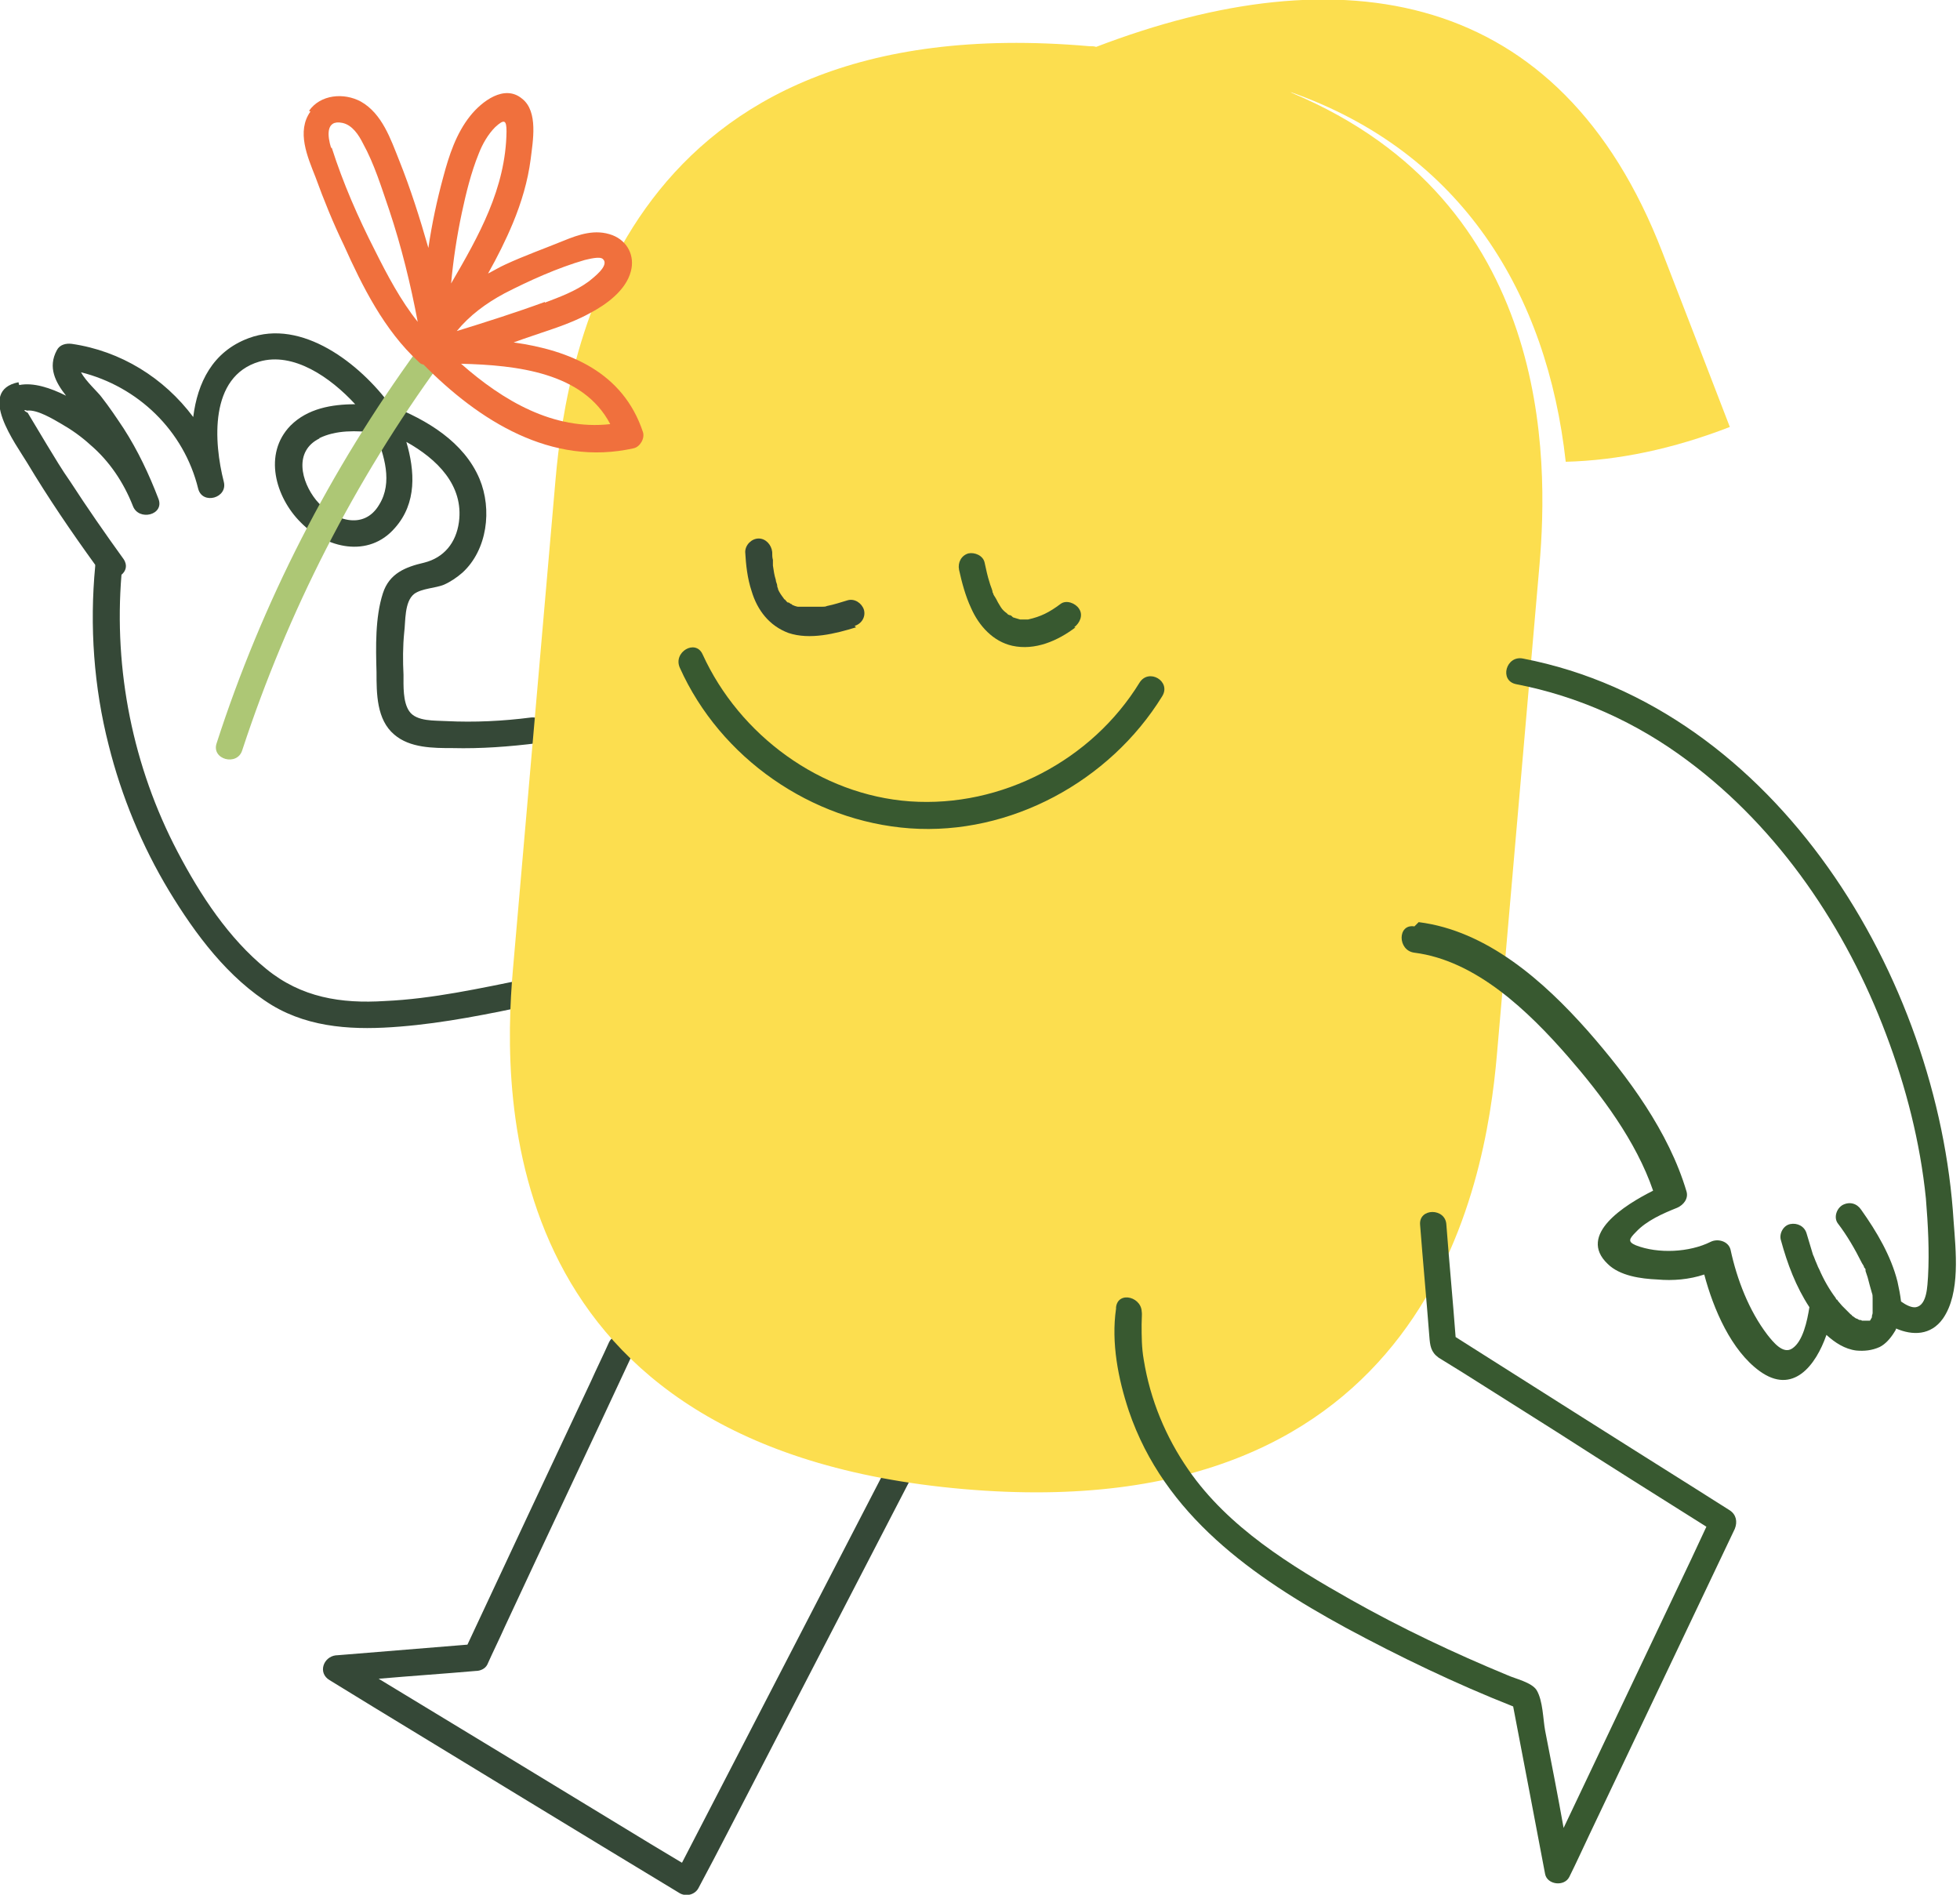 <svg xmlns="http://www.w3.org/2000/svg" id="Layer_1" viewBox="0 0 275.9 266.7"><defs><style>      .st0 {        fill: #385930;      }      .st1 {        fill: #354837;      }      .st2 {        fill: #fcde4f;      }      .st3 {        fill: #f0703d;      }      .st4 {        fill: #adc775;      }    </style></defs><path class="st1" d="M2.7,54.2c2-.4,4.4.4,6.6,1.5-1.5-1.9-2.6-4-1.3-6.4.4-.8,1.3-1,2.1-.9,6.9,1,13,4.8,17.1,10.3.6-4.8,2.7-9.2,7.8-11.1,7.5-2.8,15.7,3.6,20,9.5,5.1,2,10.3,5.1,12.5,10.3,1.8,4.3,1.1,10-2.4,13.2-.8.7-1.7,1.3-2.6,1.7-1.2.5-3.1.5-4.2,1.3-1.4,1.1-1.2,3.9-1.4,5.4-.2,2-.2,4-.1,6,0,1.5-.1,3.8.8,5.1,1,1.5,3.7,1.3,5.2,1.4,4,.2,8,0,11.9-.5,2.4-.3,3.4,3.3,1,3.6-4,.5-8,.8-12,.7-2.7,0-6,0-8.2-1.9-2.5-2.1-2.5-5.8-2.5-8.8-.1-3.5-.2-7.7.9-11.1.9-2.8,3.2-3.7,5.8-4.3,2.8-.7,4.5-2.8,4.9-5.7.7-5.2-3.1-8.9-7.4-11.3,1.2,4.1,1.5,8.6-1.6,12.1-3.7,4.3-9.7,2.9-13.3-.8-3.5-3.5-5.3-9.6-1.4-13.6,2.4-2.4,5.8-3,9.1-3-3.5-3.8-8.7-7.4-13.5-6-7.1,2.1-6.4,11.4-5,16.9.6,2.3-3,3.3-3.6,1-2-8.2-8.5-14.4-16.5-16.4.7,1.3,2.4,2.8,2.9,3.5,1.1,1.4,2.1,2.9,3.1,4.4,2,3.1,3.6,6.5,4.9,9.9.9,2.3-2.8,3.2-3.6,1-1.3-3.3-3.3-6.3-6-8.6-1.2-1.1-2.6-2.1-4-2.9-1.2-.7-3.5-2.1-4.9-1.9-.5-.2-.5,0,.1.3.3.5.6,1,.9,1.5.6,1,1.2,2,1.8,3,1.1,1.8,2.1,3.5,3.3,5.2,2.4,3.7,4.9,7.3,7.5,10.9.6.9.3,1.7-.3,2.2-1.1,13.4,1.6,27,7.9,39,3.2,6.1,7.2,12.2,12.5,16.5,4.9,4,10.5,4.9,16.7,4.5,6.7-.3,13.4-1.8,19.9-3.1,2.4-.5,3.4,3.1,1,3.6-6.2,1.3-12.5,2.6-18.8,3.1-6.1.5-12.5.3-18-3-6.2-3.8-10.8-10-14.5-16.1-3.8-6.3-6.7-13.3-8.5-20.5-2.1-8.2-2.7-16.8-1.9-25.2,0,0,0,0,0-.2-3.4-4.7-6.6-9.4-9.6-14.4-1.5-2.5-7.2-10.1-1.2-11.3h0ZM45,61.7c-3.7,1.8-2.6,6.1-.5,8.7,2.3,2.8,6.7,4.4,8.9.6,1.9-3.1.7-6.9-.6-10.1-2.6-.3-5.5-.4-7.9.8h0Z"></path><path class="st1" d="M47.4,233c6.1-.5,12.2-1,18.4-1.5,5.8-12.4,11.6-24.8,17.4-37.1.8-1.8,1.7-3.6,2.5-5.4,1-2.2,4.3-.3,3.2,1.9-5.9,12.7-11.9,25.3-17.8,38-.8,1.8-1.7,3.6-2.5,5.4-.3.6-1,.9-1.6.9-4.6.4-9.1.7-13.7,1.1,12.7,7.7,25.4,15.4,38.2,23.2,1.5.9,3,1.8,4.5,2.7,9.5-18.4,19-36.7,28.5-55.1,1.4-2.7,2.8-5.4,4.2-8,1.1-2.1,4.3-.2,3.2,1.9-9.8,18.9-19.6,37.9-29.4,56.8-1.4,2.7-2.8,5.4-4.2,8-.5.9-1.7,1.2-2.6.7-14.4-8.7-28.8-17.5-43.1-26.2-2.1-1.3-4.1-2.5-6.2-3.8-1.7-1-.9-3.3.9-3.5h0Z"></path><path class="st2" d="M72.2,136.5l6-69c1.6-18.2,9.7-66.7,75.1-61,.4,0,.7,0,1,.1,34.5-13.2,65.3-8.4,79.7,28.9,5.8,15,2.8,7.2,9.5,24.6-8,3.1-15.7,4.7-23.1,4.9-2.6-23.5-14.5-43.6-38.9-52.1.1,0,.2.1.4.2,36.6,15.4,36.1,51.5,34.8,66.5l-6,69c-1.6,18.2-9.7,66.7-75.1,61-65.4-5.7-65-54.9-63.4-73.1h0Z"></path><path class="st0" d="M151.4,88.3c-2.5,1.9-5.7,3.3-8.9,2.6-2.7-.6-4.7-2.8-5.8-5.3-.8-1.7-1.3-3.6-1.7-5.4-.2-1,.3-2,1.3-2.3.9-.2,2.1.3,2.3,1.3.2.9.4,1.9.7,2.8.1.4.3.8.4,1.2,0,.1,0,.2.1.3,0-.2,0-.2,0,0,0,.2.2.4.3.6.2.3.3.6.5.9.1.2.2.3.3.5.3.4-.2-.3,0,0,.2.3.5.6.8.8,0,0,.2.2.3.3-.4-.3,0,0,.2,0,.1,0,.3.2.4.3.1,0,.5.2,0,0,.3.1.7.2,1,.3.4.1-.4,0,0,0s.4,0,.5,0,.4,0,.6,0c.4,0-.4,0,0,0,1.8-.4,3-1,4.6-2.2.8-.6,2.1-.1,2.6.7.6.9.1,2-.7,2.6h0Z"></path><path class="st1" d="M120.5,88.3c-2.9.9-6.5,1.8-9.5.8-2.7-1-4.4-3.2-5.2-5.9-.6-1.8-.8-3.7-.9-5.5,0-1,.9-1.9,1.9-1.9s1.8.9,1.9,1.9c0,.4,0,.8.1,1.1,0,.2,0,.4,0,.6,0-.4,0,0,0,.2.1.7.2,1.4.4,2,0,.3.2.6.2.8,0,.1,0,.2.1.4,0,.2.2.5,0,.1.2.5.5.9.8,1.3.2.3-.2-.2,0,0,0,0,.1.2.2.2,0,0,.4.5.5.5,0,0-.4-.3-.1-.1,0,0,0,0,.1,0,0,0,.2.1.3.2.1,0,.2.1.3.2,0,0,0,0,.1,0,.3.2,0,0-.1,0,0,0,.6.2.7.2.1,0,.2,0,.3,0,0,0,.6,0,.3,0-.3,0,.1,0,.2,0,.1,0,.3,0,.4,0,.3,0,.6,0,.9,0,.2,0,.4,0,.6,0,0,0,.6,0,.4,0-.2,0,0,0,0,0,.1,0,.3,0,.4,0,.2,0,.4,0,.6-.1,1-.2,1.9-.5,2.9-.8,1-.3,2,.4,2.3,1.3.3,1-.3,2-1.3,2.3h0Z"></path><path class="st0" d="M163.6,98c-7.4,12-21.4,19.6-35.5,18.6-13.9-1-26.7-9.9-32.4-22.6-1-2.2,2.2-4.1,3.2-1.9,5.2,11.4,16.6,19.8,29.2,20.7,12.9.9,25.6-5.8,32.3-16.7,1.3-2.1,4.5-.2,3.2,1.9h0Z"></path><path class="st0" d="M199.7,129.8c9.6,1.2,17.6,8.3,23.8,15.3,5.7,6.5,11.4,14.2,13.9,22.6.3,1-.4,1.9-1.3,2.3-2,.8-4.3,1.8-5.8,3.4-1,1-1.2,1.4,0,1.9,3.1,1.2,7.5,1,10.5-.5,1-.5,2.5-.1,2.8,1.1.9,4.2,2.6,8.6,5.2,12,.8,1,2.2,2.8,3.5,1.9,1.5-1,2.1-3.9,2.4-5.8-1.9-2.9-3.1-6.1-4-9.4-.3-.9.3-2.1,1.3-2.3,1-.2,2,.3,2.3,1.3.3,1,.6,2,.9,3,.2.4.3.8.5,1.2,0,.1.4.8.1.3.1.2.2.4.3.6.6,1.4,1.4,2.8,2.3,4,0,.1.2.3.3.4,0,0,0-.1-.1-.2,0,0,0,.1.1.2.2.2.4.5.6.7.4.4.8.8,1.2,1.2,0,0,.2.1.2.2.2.1.4.3.6.4.2,0,.3.2.5.2.1,0,.2,0,.3.1.1,0,.3,0,.4,0,0,0,.1,0,.2,0s.1,0,.2,0c0,0,.2,0,.3,0,0,0,0,0,0,0,0,0,0,0,0,0,0,0,0,0,0,0,0,0,0,0,0,0,0,0,0,0,0,0,0,0,0,0,0,0,0,0,0,0,.1,0,0,0,0,0-.1,0,0,0,0,0,.1-.1,0,0,0,0,0,0,0-.1.2-.3.2-.4h0s0,0,0,.2c0,0,0-.2,0-.2,0-.1,0-.2,0-.1,0-.2.1-.3.1-.5,0,0,0-.2,0-.2,0-.5,0-1,0-1.4,0-.1,0-.3,0-.4,0,0,0,0,0,0,0-.3,0-.6-.1-.8-.2-.7-.4-1.4-.6-2.2-.1-.3-.2-.6-.3-.9,0,0,0-.1,0-.2,0,0,0,0,0,0,0,0,0,0,0,0t0,0c0-.1-.1-.2-.2-.3,0-.2-.2-.4-.3-.6-1-2-2.1-3.9-3.4-5.6-.6-.8-.2-2.1.7-2.6,1-.5,2-.2,2.6.7,2.2,3.1,4.2,6.5,5.1,10.1.2.9.4,1.9.5,2.8.7.5,1.5.9,2.1.8,1.6-.3,1.6-3.1,1.7-4.3.2-3.6,0-7.3-.3-11-.8-7.9-2.8-15.7-5.6-23.1-5.6-14.9-15-28.9-27.9-38.5-7.2-5.4-15.4-9.1-24.2-10.8-2.4-.5-1.4-4.1,1-3.6,35.7,6.9,58.5,45,60.6,79.2.3,4.1,1,10.1-1.5,13.7-1.7,2.4-4.3,2.4-6.6,1.4,0,.2-.2.4-.3.6-.5.8-1.2,1.6-2,2-1.1.5-2.2.6-3.3.5-1.6-.2-3-1.1-4.2-2.2-1.5,4.3-4.7,8.5-9.4,5.1-4-2.9-6.5-8.7-7.8-13.6-2.1.7-4.4.9-6.6.7-2.3-.1-5.3-.5-7-2.2-4.3-4.1,2.4-8.3,6.4-10.3-2.4-7-7.3-13.5-12-18.9-5.5-6.3-12.9-13.5-21.6-14.6-2.4-.3-2.4-4.1,0-3.7h0Z"></path><path class="st0" d="M157.1,184c.3-2.4,3.9-1.4,3.6,1,.1-1.1,0,1,0,1.4,0,1.7,0,3.3.3,5,.9,5.6,3.1,10.9,6.3,15.5,5.6,8.1,14.4,13.5,22.9,18.3,7.1,4,14.5,7.5,22,10.6,1.1.5,3.4,1,4.1,2.1.9,1.5.9,4.1,1.2,5.7.9,4.6,1.8,9.2,2.6,13.7,6-12.6,12-25.3,18-37.9.7-1.5,1.4-3,2.1-4.5-7-4.4-14-8.8-21-13.3-4.4-2.8-8.9-5.6-13.3-8.4-1.1-.7-2.3-1.4-3.4-2.1-1.1-.8-1.2-1.7-1.3-3-.4-5.2-.9-10.5-1.3-15.7-.2-2.4,3.6-2.4,3.7,0,.4,5.3.9,10.5,1.3,15.8,11.2,7.1,22.4,14.2,33.7,21.3,1.6,1,3.3,2.1,4.9,3.1.9.6,1.1,1.6.7,2.6-6.8,14.3-13.6,28.6-20.4,42.9-1,2.1-1.9,4.1-2.9,6.1-.7,1.4-3.1,1.1-3.4-.4-1.5-7.9-3-15.8-4.5-23.6-8.1-3.2-16-7-23.6-11.1-13-7.1-25.5-15.8-30.5-30.5-1.5-4.5-2.5-9.6-1.8-14.4h0Z"></path><path class="st4" d="M62,51.1c-12.1,16.6-21.5,35-27.9,54.5-.7,2.3-4.4,1.3-3.6-1,6.4-19.8,16-38.5,28.3-55.4,1.4-1.9,4.7,0,3.2,1.9h0Z"></path><path class="st3" d="M43.5,15.6c1.6-2.3,4.9-2.6,7.3-1.3,3,1.7,4.2,5.3,5.4,8.3,1.6,4,2.9,8.1,4.1,12.3.5-3.4,1.2-6.7,2.1-10,.8-3,1.8-6.1,3.8-8.6,1.6-2,4.8-4.5,7.3-2.4,2.3,1.8,1.5,6,1.2,8.5-.4,3.1-1.3,6.1-2.5,9-1,2.4-2.2,4.8-3.5,7.1.8-.4,1.6-.9,2.5-1.3,2.6-1.2,5.4-2.2,8.1-3.3,2.2-.9,4.5-1.7,6.9-.8,2.1.8,3.2,2.9,2.6,5.1-.7,2.7-3.5,4.7-5.8,5.9-2.9,1.6-6.2,2.5-9.3,3.6-.5.2-.9.3-1.4.5,7.9,1.1,15.4,4.2,18.2,12.6.3.9-.4,2.1-1.3,2.3-11.6,2.6-21.8-3.9-29.6-11.8-.3,0-.5-.2-.7-.4-4.8-4.4-7.9-10.6-10.5-16.4-1.5-3.1-2.8-6.3-4-9.6-1.1-2.8-2.7-6.4-.7-9.2h0ZM69.7,17.9c-1,1-1.8,2.4-2.3,3.7-1.1,2.7-1.8,5.6-2.4,8.4-.7,3.3-1.2,6.6-1.5,9.9,3.9-6.7,7.7-13.4,7.8-21.4,0-1.6-.3-1.8-1.6-.6h0ZM76.7,42.6c2.1-.8,4.3-1.6,6.2-3,.6-.5,2.9-2.2,2-3.1-.4-.5-2.1,0-2.6.1-3.8,1.1-7.8,2.9-11.3,4.7-2.6,1.4-4.9,3.1-6.7,5.3,4.2-1.3,8.3-2.6,12.4-4.1h0ZM85.9,59.7c-3.8-7.3-13.2-8.3-21-8.5,5.9,5.2,13,9.4,21,8.5ZM46.7,20.8c1.6,5,3.7,9.8,6.1,14.5,1.7,3.4,3.6,7,6,10-1-5.3-2.3-10.6-4-15.7-1.1-3.2-2.1-6.5-3.7-9.4-.6-1.2-1.5-2.6-2.9-2.9-2.4-.5-2.1,1.9-1.6,3.5h0Z"></path></svg>